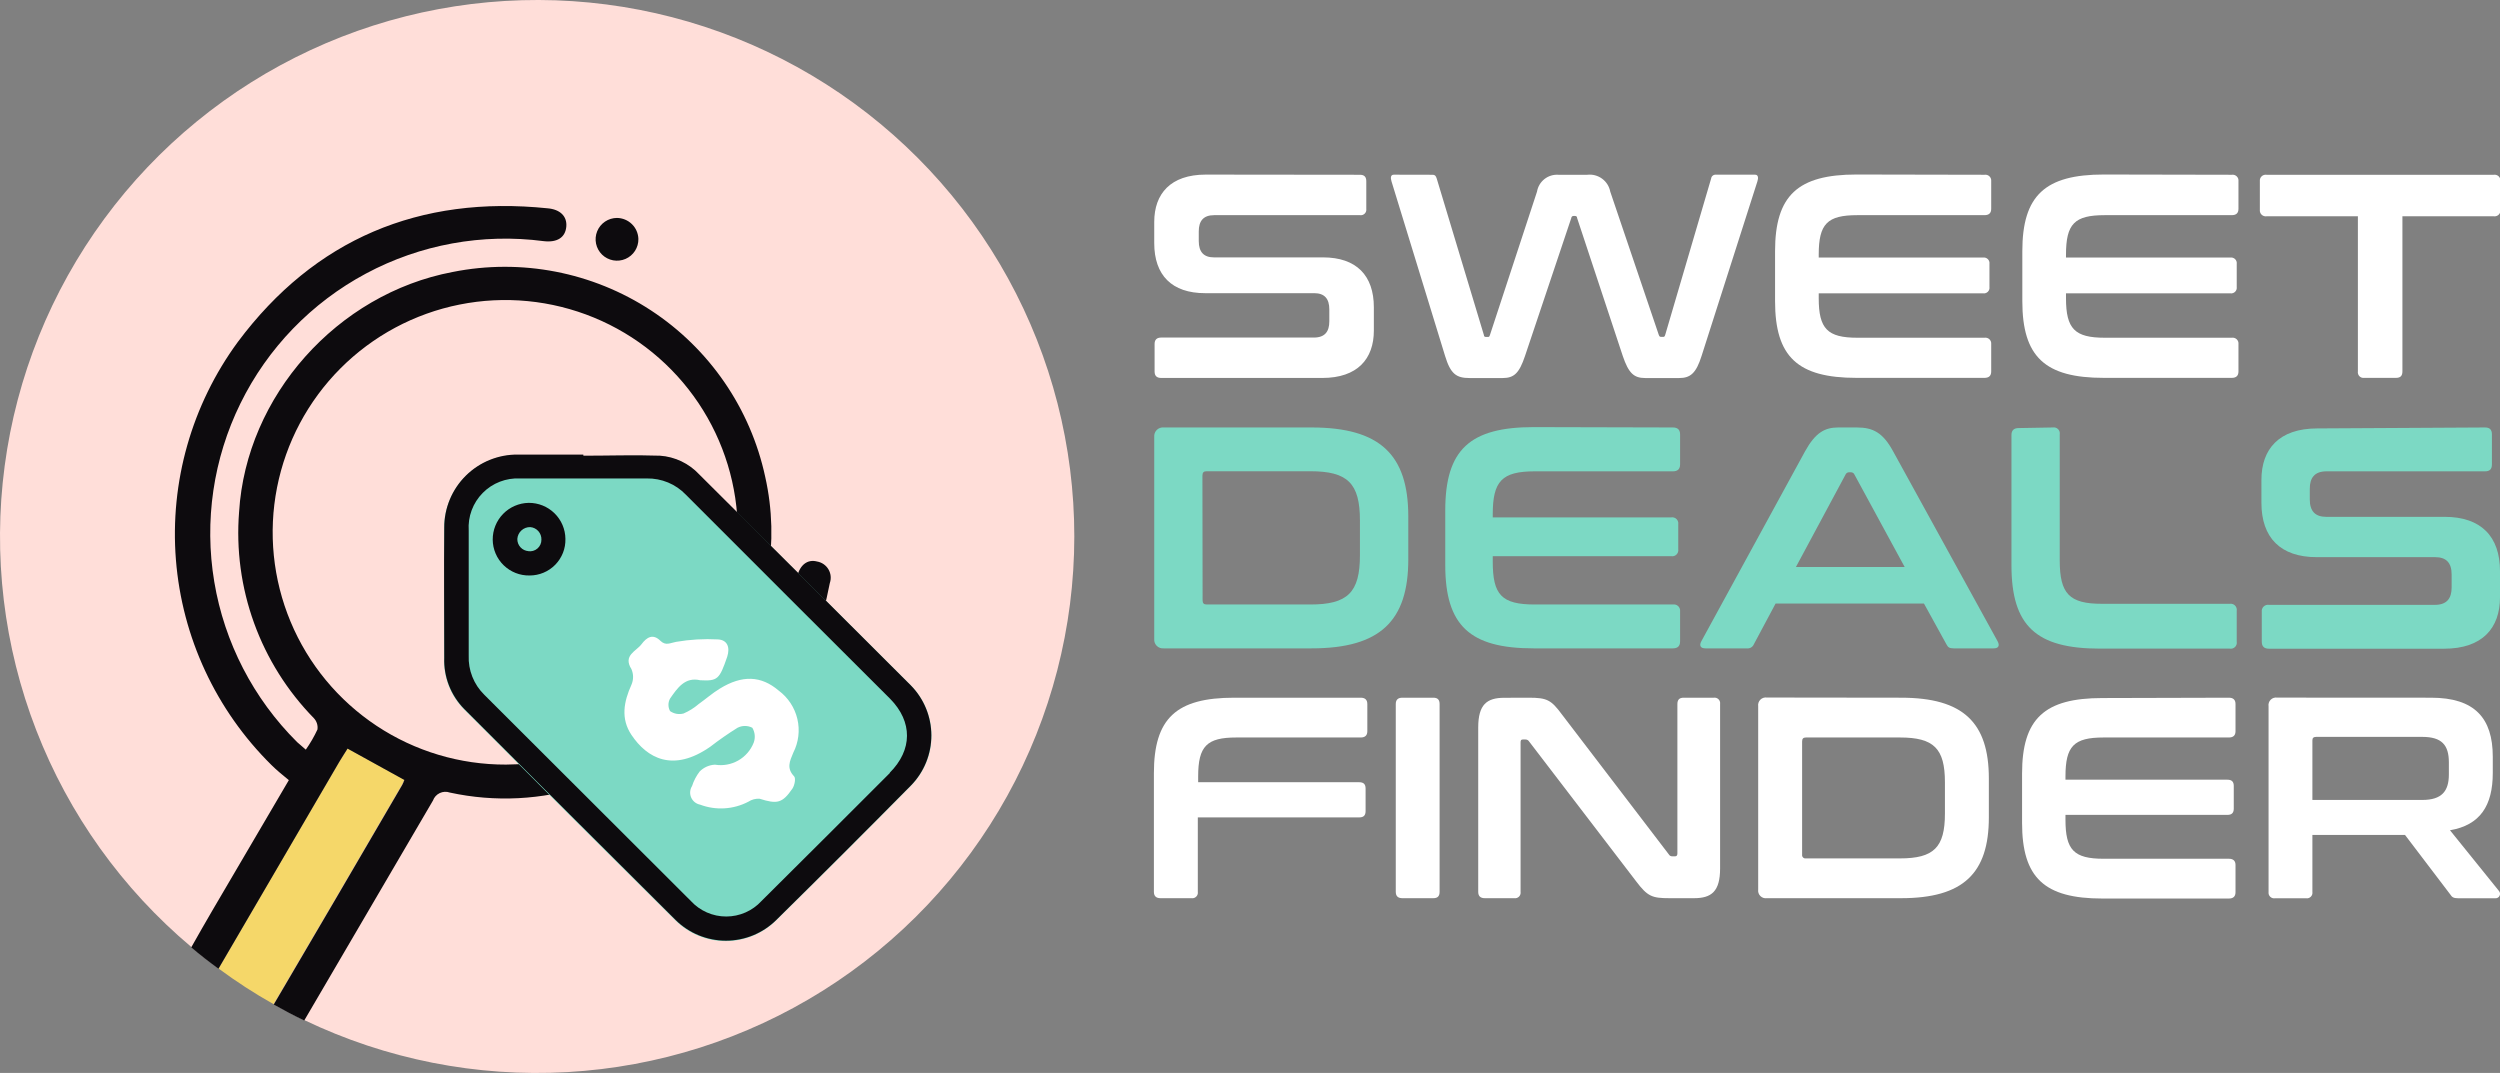 <svg xmlns="http://www.w3.org/2000/svg" width="233" height="100" viewBox="0 0 233 100" fill="none"><rect x="0" y="0" width="233" height="100" fill="#808080" stroke="none"/><g><path d="M37.685 72.668C37.63 72.83 37.562 72.987 37.482 73.138C33.505 79.966 29.514 86.785 25.51 93.596C23.725 92.594 22.006 91.48 20.362 90.261C24.113 83.822 27.871 77.386 31.638 70.952C31.881 70.531 32.157 70.142 32.392 69.746L37.685 72.668Z" fill="#F5D769"></path><path d="M100.126 50C100.122 58.458 97.971 66.776 93.874 74.178C89.777 81.58 83.868 87.823 76.699 92.325C69.53 96.827 61.336 99.44 52.881 99.92C44.427 100.4 35.988 98.731 28.355 95.07C27.39 94.608 26.442 94.106 25.51 93.58C29.514 86.763 33.505 79.944 37.482 73.122C37.562 72.971 37.63 72.814 37.685 72.652L32.392 69.73C32.157 70.102 31.881 70.539 31.638 70.936C27.855 77.369 24.097 83.806 20.362 90.245C19.495 89.613 18.652 88.949 17.825 88.253C11.387 82.841 6.419 75.896 3.38 68.059C0.341 60.223 -0.672 51.748 0.436 43.417C1.544 35.086 4.736 27.168 9.718 20.395C14.7 13.623 21.311 8.214 28.94 4.668C36.569 1.122 44.97 -0.446 53.366 0.108C61.762 0.663 69.883 3.322 76.978 7.84C84.073 12.358 89.913 18.59 93.959 25.959C98.005 33.328 100.126 41.596 100.126 50Z" fill="#FFDED9"></path><path d="M126.746 16.289C127.151 16.289 127.338 16.483 127.338 16.888V19.462C127.35 19.543 127.343 19.625 127.318 19.703C127.293 19.78 127.249 19.85 127.192 19.908C127.134 19.965 127.064 20.009 126.986 20.034C126.909 20.059 126.827 20.066 126.746 20.053H113.16C112.131 20.053 111.725 20.62 111.725 21.567V22.474C111.725 23.478 112.188 23.988 113.136 23.988H123.301C126.414 23.988 128.043 25.672 128.043 28.643V30.813C128.043 33.436 126.527 35.225 123.244 35.225H108.232C107.818 35.225 107.608 35.039 107.608 34.626V32.06C107.608 31.655 107.818 31.46 108.232 31.46H122.458C123.487 31.46 123.893 30.894 123.893 29.947V28.837C123.893 27.834 123.439 27.324 122.49 27.324H112.317C109.205 27.324 107.575 25.64 107.575 22.66V20.685C107.575 18.062 109.091 16.273 112.374 16.273L126.746 16.289Z" fill="white"></path><path d="M133.523 16.289C133.717 16.289 133.822 16.37 133.904 16.645L138.297 31.218C138.297 31.38 138.402 31.404 138.508 31.404H138.646C138.759 31.404 138.808 31.404 138.864 31.218L143.25 17.859C143.327 17.395 143.576 16.977 143.946 16.686C144.316 16.396 144.782 16.254 145.252 16.289H147.935C148.425 16.231 148.918 16.361 149.315 16.653C149.712 16.944 149.984 17.375 150.075 17.859L154.598 31.209C154.655 31.371 154.712 31.396 154.817 31.396H154.979C155.093 31.396 155.141 31.396 155.198 31.209L159.478 16.637C159.49 16.532 159.543 16.437 159.625 16.37C159.706 16.304 159.811 16.272 159.916 16.281H163.572C163.872 16.281 163.896 16.58 163.79 16.904L158.586 33.177C158.076 34.796 157.533 35.233 156.503 35.233H153.326C152.272 35.233 151.785 34.772 151.242 33.177L146.987 20.32C146.987 20.183 146.906 20.126 146.768 20.126H146.662C146.635 20.124 146.608 20.127 146.582 20.136C146.556 20.145 146.532 20.159 146.511 20.177C146.491 20.195 146.474 20.217 146.463 20.242C146.451 20.266 146.445 20.293 146.444 20.32L142.131 33.177C141.588 34.796 141.102 35.233 140.048 35.233H136.951C135.735 35.233 135.192 34.853 134.682 33.177L129.688 16.904C129.583 16.556 129.607 16.281 129.907 16.281L133.523 16.289Z" fill="white"></path><path d="M184.955 16.289C185.038 16.276 185.123 16.282 185.203 16.307C185.283 16.332 185.356 16.376 185.416 16.434C185.477 16.492 185.523 16.563 185.551 16.642C185.58 16.721 185.589 16.805 185.58 16.888V19.462C185.58 19.867 185.361 20.053 184.955 20.053H173.104C170.292 20.053 169.505 20.863 169.505 23.737V24.004H184.818C184.899 23.992 184.983 23.999 185.061 24.025C185.139 24.05 185.211 24.094 185.269 24.152C185.327 24.211 185.371 24.282 185.397 24.36C185.423 24.439 185.43 24.522 185.417 24.603V26.741C185.43 26.822 185.423 26.905 185.397 26.984C185.371 27.062 185.327 27.133 185.269 27.192C185.211 27.25 185.139 27.294 185.061 27.319C184.983 27.345 184.899 27.352 184.818 27.34H169.505V27.801C169.505 30.643 170.316 31.477 173.104 31.477H184.955C185.038 31.464 185.123 31.47 185.203 31.495C185.283 31.52 185.356 31.563 185.416 31.621C185.477 31.68 185.523 31.751 185.551 31.829C185.58 31.908 185.589 31.993 185.58 32.076V34.618C185.58 35.031 185.361 35.217 184.955 35.217H173.031C167.552 35.217 165.436 33.266 165.436 28.068V23.413C165.436 18.216 167.552 16.265 173.031 16.265L184.955 16.289Z" fill="white"></path><path d="M208.001 16.289C208.084 16.276 208.168 16.282 208.248 16.307C208.328 16.332 208.401 16.376 208.462 16.434C208.522 16.492 208.569 16.563 208.597 16.642C208.625 16.721 208.635 16.805 208.625 16.888V19.462C208.625 19.867 208.406 20.053 208.001 20.053H196.158C193.337 20.053 192.551 20.863 192.551 23.737V24.004H207.863C207.945 23.992 208.028 23.999 208.106 24.025C208.185 24.05 208.256 24.094 208.314 24.152C208.373 24.211 208.417 24.282 208.442 24.36C208.468 24.439 208.475 24.522 208.463 24.603V26.741C208.475 26.822 208.468 26.905 208.442 26.984C208.417 27.062 208.373 27.133 208.314 27.192C208.256 27.25 208.185 27.294 208.106 27.319C208.028 27.345 207.945 27.352 207.863 27.34H192.551V27.801C192.551 30.643 193.361 31.477 196.158 31.477H208.001C208.084 31.464 208.168 31.47 208.248 31.495C208.328 31.52 208.401 31.563 208.462 31.621C208.522 31.68 208.569 31.751 208.597 31.829C208.625 31.908 208.635 31.993 208.625 32.076V34.618C208.625 35.031 208.406 35.217 208.001 35.217H196.077C190.597 35.217 188.481 33.266 188.481 28.068V23.413C188.481 18.216 190.597 16.265 196.077 16.265L208.001 16.289Z" fill="white"></path><path d="M232.416 16.289C232.499 16.276 232.584 16.282 232.664 16.307C232.744 16.332 232.817 16.375 232.877 16.434C232.938 16.492 232.984 16.563 233.012 16.642C233.04 16.721 233.05 16.805 233.04 16.888V19.543C233.051 19.628 233.042 19.713 233.015 19.793C232.987 19.873 232.941 19.946 232.881 20.006C232.82 20.065 232.747 20.11 232.666 20.136C232.586 20.163 232.5 20.171 232.416 20.159H223.905V34.618C223.905 35.031 223.718 35.217 223.305 35.217H220.354C220.273 35.229 220.189 35.222 220.111 35.197C220.033 35.171 219.961 35.127 219.903 35.069C219.845 35.011 219.801 34.939 219.775 34.861C219.749 34.783 219.742 34.699 219.755 34.618V20.159H211.243C211.159 20.171 211.073 20.163 210.993 20.136C210.912 20.11 210.839 20.065 210.779 20.006C210.718 19.946 210.672 19.873 210.645 19.793C210.617 19.713 210.608 19.628 210.619 19.543V16.888C210.609 16.805 210.619 16.721 210.647 16.642C210.675 16.563 210.722 16.492 210.782 16.434C210.843 16.375 210.916 16.332 210.996 16.307C211.076 16.282 211.16 16.276 211.243 16.289H232.416Z" fill="white"></path><path d="M122.239 39.84C128.635 39.84 131.253 42.398 131.253 48.138V52.137C131.253 57.869 128.635 60.428 122.239 60.428H108.459C108.34 60.439 108.22 60.424 108.108 60.383C107.995 60.343 107.893 60.278 107.809 60.194C107.725 60.11 107.66 60.008 107.619 59.896C107.579 59.783 107.564 59.664 107.575 59.545V40.722C107.564 40.604 107.579 40.484 107.619 40.372C107.66 40.26 107.725 40.158 107.809 40.073C107.893 39.989 107.995 39.924 108.108 39.884C108.22 39.844 108.34 39.828 108.459 39.84H122.239ZM112.082 55.959C112.082 56.226 112.204 56.339 112.463 56.339H122.125C125.603 56.339 126.746 55.222 126.746 51.749V48.511C126.746 45.037 125.603 43.92 122.125 43.92H112.447C112.187 43.92 112.066 44.033 112.066 44.333L112.082 55.959Z" fill="#7CD9C4"></path><path d="M155.911 39.84C156.349 39.84 156.584 40.042 156.584 40.487V43.281C156.584 43.726 156.349 43.928 155.911 43.928H143.039C139.975 43.928 139.124 44.843 139.124 47.928V48.219H155.766C155.854 48.205 155.944 48.212 156.029 48.24C156.114 48.268 156.192 48.315 156.255 48.378C156.318 48.441 156.365 48.518 156.393 48.603C156.421 48.688 156.428 48.778 156.414 48.867V51.19C156.428 51.278 156.421 51.369 156.393 51.453C156.365 51.538 156.318 51.615 156.255 51.679C156.192 51.742 156.114 51.789 156.029 51.817C155.944 51.844 155.854 51.852 155.766 51.838H139.124V52.34C139.124 55.432 139.934 56.339 143.039 56.339H155.911C156.001 56.325 156.093 56.331 156.179 56.358C156.266 56.385 156.345 56.432 156.41 56.495C156.476 56.558 156.525 56.635 156.555 56.72C156.586 56.806 156.596 56.897 156.584 56.987V59.78C156.584 60.225 156.349 60.428 155.911 60.428H142.942C136.992 60.428 134.698 58.306 134.698 52.664V47.571C134.698 41.904 136.992 39.807 142.942 39.807L155.911 39.84Z" fill="#7CD9C4"></path><path d="M173.056 39.84C174.555 39.84 175.488 40.309 176.444 42.074L186.171 59.756C186.382 60.136 186.293 60.428 185.823 60.428H182.086C181.697 60.428 181.551 60.339 181.405 60.047L179.314 56.25H165.485L163.458 60.047C163.404 60.178 163.307 60.286 163.183 60.355C163.06 60.424 162.917 60.449 162.777 60.428H158.951C158.449 60.428 158.359 60.136 158.57 59.756L168.225 42.074C169.197 40.309 170.081 39.84 171.321 39.84H173.056ZM167.381 52.842H177.514L172.829 44.22C172.801 44.157 172.756 44.105 172.698 44.069C172.64 44.033 172.573 44.015 172.504 44.017H172.334C172.266 44.015 172.199 44.033 172.141 44.069C172.083 44.105 172.038 44.157 172.01 44.22L167.381 52.842Z" fill="#7CD9C4"></path><path d="M191.319 39.84C191.407 39.824 191.498 39.83 191.584 39.857C191.67 39.884 191.748 39.931 191.812 39.995C191.876 40.058 191.923 40.136 191.95 40.222C191.977 40.308 191.983 40.399 191.967 40.487V52.226C191.967 55.343 192.859 56.274 195.89 56.274H207.814C207.903 56.26 207.993 56.268 208.078 56.295C208.163 56.323 208.24 56.37 208.304 56.433C208.367 56.496 208.414 56.574 208.442 56.659C208.47 56.743 208.477 56.834 208.463 56.922V59.804C208.479 59.893 208.473 59.984 208.446 60.069C208.419 60.155 208.371 60.233 208.308 60.297C208.244 60.36 208.166 60.408 208.08 60.435C207.994 60.462 207.903 60.467 207.814 60.452H195.712C189.762 60.452 187.468 58.331 187.468 52.688V40.544C187.468 40.099 187.703 39.896 188.141 39.896L191.319 39.84Z" fill="#7CD9C4"></path><path d="M231.606 39.84C232.043 39.84 232.246 40.042 232.246 40.487V43.281C232.246 43.726 232.043 43.928 231.606 43.928H216.828C215.71 43.928 215.272 44.544 215.272 45.547V46.551C215.272 47.636 215.775 48.17 216.804 48.17H227.845C231.233 48.17 233 50 233 53.23V55.667C233 58.517 231.379 60.46 227.788 60.46H211.47C211.033 60.46 210.798 60.258 210.798 59.812V57.019C210.786 56.929 210.796 56.838 210.826 56.753C210.857 56.667 210.906 56.59 210.972 56.527C211.037 56.464 211.116 56.418 211.203 56.391C211.289 56.364 211.381 56.357 211.47 56.372H226.937C228.055 56.372 228.493 55.756 228.493 54.752V53.546C228.493 52.453 227.99 51.927 226.961 51.927H215.921C212.532 51.927 210.765 50.105 210.765 46.867V44.722C210.765 41.872 212.386 39.929 215.977 39.929L231.606 39.84Z" fill="#7CD9C4"></path><path d="M126.819 65.026C127.216 65.026 127.435 65.212 127.435 65.617V68.151C127.435 68.548 127.216 68.734 126.819 68.734H115.219C112.471 68.734 111.669 69.543 111.669 72.369V72.903H126.681C127.086 72.903 127.273 73.089 127.273 73.486V75.599C127.273 75.996 127.086 76.182 126.681 76.182H111.636V83.12C111.649 83.201 111.642 83.283 111.617 83.36C111.591 83.438 111.548 83.508 111.49 83.565C111.433 83.623 111.362 83.666 111.285 83.692C111.207 83.717 111.125 83.724 111.045 83.711H108.159C107.762 83.711 107.543 83.525 107.543 83.12V72.069C107.543 66.945 109.626 65.026 115.025 65.026H126.819Z" fill="white"></path><path d="M133.587 65.026C133.985 65.026 134.171 65.212 134.171 65.617V83.12C134.171 83.525 133.985 83.711 133.587 83.711H130.702C130.296 83.711 130.086 83.525 130.086 83.12V65.617C130.086 65.212 130.296 65.026 130.702 65.026H133.587Z" fill="white"></path><path d="M142.488 65.026C144.198 65.026 144.571 65.237 145.584 66.605L155.53 79.623C155.564 79.685 155.614 79.736 155.676 79.769C155.738 79.802 155.809 79.816 155.879 79.809H156.114C156.252 79.809 156.333 79.736 156.333 79.542V65.617C156.333 65.212 156.519 65.026 156.916 65.026H159.721C159.802 65.014 159.884 65.02 159.962 65.046C160.039 65.071 160.109 65.114 160.167 65.172C160.225 65.229 160.268 65.3 160.293 65.377C160.319 65.454 160.325 65.537 160.313 65.617V80.934C160.313 83.096 159.502 83.711 157.881 83.711H155.587C153.966 83.711 153.552 83.549 152.483 82.133L142.512 69.106C142.477 69.048 142.426 69.001 142.367 68.968C142.307 68.935 142.24 68.919 142.172 68.92H141.928C141.766 68.92 141.718 69.001 141.718 69.187V83.12C141.73 83.201 141.723 83.283 141.698 83.36C141.673 83.438 141.629 83.508 141.572 83.566C141.514 83.623 141.444 83.666 141.366 83.692C141.289 83.717 141.206 83.724 141.126 83.711H138.386C137.981 83.711 137.77 83.525 137.77 83.12V67.811C137.77 65.649 138.581 65.034 140.202 65.034L142.488 65.026Z" fill="white"></path><path d="M177.182 65.026C182.978 65.026 185.361 67.349 185.361 72.555V76.182C185.361 81.388 182.978 83.711 177.182 83.711H164.674C164.564 83.728 164.451 83.718 164.345 83.683C164.24 83.648 164.143 83.589 164.065 83.51C163.986 83.431 163.927 83.335 163.892 83.23C163.857 83.124 163.847 83.012 163.863 82.902V65.819C163.847 65.709 163.857 65.597 163.892 65.491C163.927 65.385 163.986 65.289 164.065 65.211C164.143 65.132 164.24 65.073 164.345 65.038C164.451 65.003 164.564 64.993 164.674 65.01L177.182 65.026ZM167.957 79.655C167.95 79.702 167.955 79.751 167.97 79.796C167.985 79.841 168.01 79.882 168.044 79.916C168.078 79.95 168.119 79.975 168.165 79.991C168.21 80.006 168.258 80.01 168.306 80.003H177.076C180.23 80.003 181.267 78.983 181.267 75.834V72.903C181.267 69.754 180.23 68.734 177.076 68.734H168.306C168.071 68.734 167.957 68.839 167.957 69.106V79.655Z" fill="white"></path><path d="M207.733 65.026C208.131 65.026 208.35 65.212 208.35 65.617V68.151C208.35 68.548 208.131 68.734 207.733 68.734H196.053C193.272 68.734 192.502 69.543 192.502 72.369V72.668H207.596C208.001 72.668 208.187 72.855 208.187 73.251V75.364C208.187 75.761 208.001 75.947 207.596 75.947H192.502V76.4C192.502 79.202 193.272 80.036 196.053 80.036H207.733C208.131 80.036 208.35 80.222 208.35 80.618V83.153C208.35 83.557 208.131 83.743 207.733 83.743H195.939C190.541 83.743 188.457 81.817 188.457 76.692V72.102C188.457 66.977 190.541 65.058 195.939 65.058L207.733 65.026Z" fill="white"></path><path d="M226.58 65.026C230.633 65.026 232.327 66.921 232.327 70.523V72.045C232.327 75.089 231.144 76.903 228.339 77.38L232.911 83.047C232.961 83.11 232.993 83.186 233.001 83.266C233.009 83.345 232.994 83.426 232.957 83.497C232.92 83.569 232.863 83.628 232.793 83.667C232.723 83.707 232.643 83.725 232.562 83.719H229.117C228.663 83.719 228.525 83.614 228.371 83.371L224.148 77.817H215.515V83.128C215.528 83.209 215.521 83.291 215.496 83.368C215.47 83.446 215.427 83.516 215.369 83.574C215.312 83.631 215.241 83.674 215.164 83.7C215.086 83.725 215.004 83.732 214.924 83.719H212.038C211.956 83.733 211.873 83.727 211.794 83.702C211.715 83.678 211.643 83.635 211.584 83.577C211.525 83.52 211.48 83.449 211.453 83.371C211.427 83.293 211.419 83.21 211.43 83.128V65.828C211.412 65.717 211.42 65.604 211.454 65.497C211.489 65.391 211.548 65.294 211.627 65.215C211.706 65.136 211.803 65.077 211.91 65.042C212.017 65.008 212.13 65 212.24 65.018L226.58 65.026ZM215.515 74.555H225.753C227.569 74.555 228.234 73.745 228.234 72.183V71.049C228.234 69.43 227.569 68.677 225.753 68.677H215.864C215.621 68.677 215.515 68.782 215.515 68.993V74.555Z" fill="white"></path><path d="M71.317 44.438C69.947 38.073 66.123 32.502 60.673 28.93C55.223 25.358 48.584 24.071 42.192 25.348C31.411 27.388 22.948 36.917 22.284 47.701C22.003 51.216 22.479 54.751 23.68 58.068C24.881 61.384 26.779 64.405 29.247 66.928C29.38 67.068 29.48 67.236 29.539 67.419C29.598 67.603 29.615 67.798 29.587 67.989C29.282 68.646 28.918 69.275 28.501 69.867C28.169 69.576 27.933 69.382 27.69 69.163C23.616 65.112 20.916 59.887 19.97 54.224C19.023 48.561 19.878 42.744 22.413 37.591C24.948 32.438 29.037 28.208 34.105 25.497C39.172 22.785 44.963 21.728 50.663 22.474C51.96 22.628 52.689 22.11 52.779 21.13C52.868 20.151 52.195 19.511 51.036 19.414C39.087 18.183 29.32 22.288 22.17 31.865C17.87 37.721 15.821 44.925 16.395 52.164C16.969 59.402 20.13 66.194 25.299 71.3C25.802 71.802 26.361 72.247 26.92 72.709L19.819 84.812C19.146 85.962 18.482 87.128 17.825 88.293C18.636 88.99 19.495 89.653 20.362 90.285C24.113 83.846 27.871 77.41 31.638 70.976C31.881 70.555 32.157 70.167 32.392 69.77L37.685 72.693C37.63 72.854 37.562 73.011 37.482 73.162C33.505 79.99 29.514 86.809 25.51 93.621C26.442 94.147 27.39 94.649 28.355 95.11C32.359 88.283 36.358 81.45 40.352 74.611C40.462 74.305 40.689 74.054 40.984 73.914C41.279 73.775 41.617 73.757 41.925 73.867C46.141 74.783 50.526 74.559 54.627 73.219C66.721 69.309 74.073 56.687 71.317 44.438ZM47.161 71.26C42.872 71.274 38.674 70.017 35.101 67.648C31.527 65.279 28.737 61.904 27.085 57.95C25.433 53.997 24.992 49.642 25.819 45.439C26.646 41.235 28.703 37.371 31.73 34.335C34.756 31.3 38.617 29.23 42.822 28.387C47.028 27.543 51.389 27.966 55.355 29.599C59.32 31.233 62.711 34.005 65.098 37.565C67.484 41.124 68.76 45.311 68.764 49.595C68.761 55.325 66.488 60.821 62.439 64.881C58.391 68.94 52.898 71.234 47.161 71.26Z" fill="#0D0B0E"></path><path d="M60.722 76.903C60.309 76.498 59.693 76.15 59.531 75.656C59.455 75.089 59.587 74.513 59.904 74.037C60.066 73.737 60.536 73.6 60.876 73.389C64.352 71.397 67.344 68.664 69.639 65.383C71.935 62.103 73.476 58.357 74.154 54.412C74.195 54.178 74.243 53.943 74.3 53.716C74.559 52.647 75.264 52.097 76.148 52.332C76.367 52.369 76.576 52.453 76.759 52.579C76.942 52.705 77.096 52.869 77.209 53.06C77.323 53.251 77.393 53.464 77.416 53.685C77.438 53.906 77.412 54.13 77.34 54.339C76.981 56.164 76.518 57.967 75.954 59.739C73.561 66.722 68.675 72.579 62.23 76.19C61.74 76.454 61.237 76.691 60.722 76.903Z" fill="#0D0B0E"></path><path d="M59.498 22.264C59.506 22.659 59.396 23.047 59.183 23.38C58.969 23.713 58.661 23.974 58.298 24.131C57.934 24.289 57.533 24.334 57.144 24.263C56.754 24.191 56.395 24.006 56.112 23.73C55.829 23.453 55.634 23.099 55.553 22.713C55.472 22.326 55.508 21.924 55.656 21.557C55.804 21.191 56.059 20.877 56.386 20.655C56.714 20.433 57.1 20.314 57.496 20.312C58.017 20.316 58.517 20.522 58.891 20.886C59.264 21.249 59.481 21.743 59.498 22.264Z" fill="#0D0B0E"></path><path d="M84.886 73.243C80.731 77.453 76.545 81.633 72.33 85.784C71.082 87.018 69.397 87.711 67.641 87.711C65.885 87.711 64.199 87.018 62.952 85.784C56.364 79.253 49.801 72.701 43.262 66.127C42.641 65.5 42.154 64.753 41.832 63.932C41.51 63.11 41.359 62.232 41.389 61.35C41.389 57.302 41.389 53.255 41.389 49.206C41.387 48.307 41.564 47.417 41.91 46.587C42.255 45.756 42.762 45.003 43.402 44.37C44.041 43.737 44.801 43.238 45.635 42.901C46.47 42.563 47.363 42.395 48.263 42.406C50.29 42.406 52.316 42.406 54.351 42.406V42.511C56.726 42.511 59.117 42.447 61.501 42.511C62.893 42.609 64.197 43.231 65.148 44.252C71.736 50.782 78.315 57.324 84.886 63.876C86.121 65.123 86.813 66.806 86.813 68.56C86.813 70.313 86.121 71.996 84.886 73.243Z" fill="#7CD9C4"></path><path d="M84.886 63.876C78.331 57.324 71.757 50.769 65.165 44.212C64.213 43.191 62.91 42.569 61.517 42.471C59.134 42.39 56.742 42.471 54.367 42.471V42.366C52.341 42.366 50.314 42.366 48.28 42.366C47.379 42.355 46.486 42.523 45.651 42.86C44.817 43.197 44.058 43.697 43.418 44.33C42.779 44.962 42.271 45.716 41.926 46.546C41.58 47.377 41.404 48.267 41.406 49.166C41.365 53.214 41.406 57.262 41.406 61.31C41.376 62.192 41.526 63.07 41.848 63.891C42.17 64.713 42.657 65.46 43.278 66.087C49.828 72.644 56.391 79.197 62.968 85.743C64.216 86.978 65.901 87.67 67.657 87.67C69.413 87.67 71.099 86.978 72.347 85.743C76.551 81.598 80.736 77.418 84.903 73.203C86.122 71.955 86.804 70.28 86.801 68.536C86.798 66.793 86.111 65.12 84.886 63.876ZM82.949 72.029C78.961 76.023 74.967 80.006 70.968 83.978C70.55 84.433 70.042 84.795 69.476 85.043C68.91 85.291 68.299 85.419 67.681 85.419C67.064 85.419 66.452 85.291 65.887 85.043C65.321 84.795 64.813 84.433 64.394 83.978C57.974 77.572 51.554 71.163 45.135 64.751C44.65 64.276 44.271 63.705 44.021 63.074C43.771 62.444 43.656 61.769 43.684 61.091C43.684 59.132 43.684 57.189 43.684 55.23C43.684 53.271 43.684 51.376 43.684 49.45C43.64 48.807 43.734 48.162 43.958 47.558C44.183 46.954 44.533 46.404 44.986 45.945C45.438 45.486 45.983 45.128 46.585 44.895C47.186 44.662 47.83 44.559 48.474 44.592C52.414 44.592 56.345 44.592 60.285 44.592C60.963 44.58 61.637 44.708 62.263 44.968C62.89 45.229 63.455 45.616 63.924 46.106C70.263 52.453 76.61 58.795 82.965 65.131C85.065 67.269 85.057 69.892 82.917 72.029H82.949Z" fill="#0D0B0E"></path><path d="M49.269 46.867C48.37 46.884 47.515 47.254 46.889 47.896C46.262 48.539 45.914 49.403 45.921 50.3C45.925 50.745 46.017 51.184 46.193 51.593C46.368 52.003 46.623 52.373 46.943 52.683C47.262 52.993 47.64 53.237 48.055 53.401C48.469 53.564 48.912 53.644 49.358 53.635C49.803 53.636 50.245 53.548 50.656 53.376C51.067 53.204 51.439 52.951 51.751 52.632C52.062 52.313 52.306 51.936 52.469 51.521C52.632 51.107 52.709 50.664 52.697 50.218C52.687 49.32 52.32 48.463 51.677 47.835C51.034 47.206 50.168 46.858 49.269 46.867ZM49.269 51.368C48.979 51.351 48.707 51.223 48.511 51.01C48.314 50.797 48.208 50.516 48.215 50.227C48.236 49.923 48.373 49.639 48.598 49.434C48.823 49.229 49.118 49.119 49.423 49.126C49.714 49.15 49.984 49.286 50.177 49.505C50.37 49.724 50.472 50.008 50.46 50.3C50.462 50.455 50.43 50.61 50.366 50.752C50.302 50.894 50.207 51.02 50.089 51.122C49.971 51.224 49.832 51.299 49.682 51.341C49.532 51.384 49.374 51.393 49.22 51.368H49.269Z" fill="#0D0B0E"></path><path d="M65.254 63.399C63.843 63.067 63.13 64.127 62.449 65.107C62.351 65.285 62.3 65.486 62.3 65.69C62.3 65.894 62.351 66.094 62.449 66.273C62.629 66.4 62.834 66.487 63.052 66.526C63.269 66.565 63.492 66.556 63.705 66.499C64.218 66.279 64.694 65.981 65.116 65.617C65.781 65.147 66.397 64.597 67.094 64.176C69.177 62.897 70.936 62.969 72.573 64.362C73.448 65.011 74.065 65.948 74.315 67.007C74.564 68.067 74.429 69.18 73.935 70.15C73.595 70.96 73.287 71.6 74.016 72.361C74.178 72.539 74.065 73.17 73.862 73.486C72.914 74.87 72.436 74.96 70.79 74.441C70.424 74.42 70.06 74.516 69.752 74.717C69.063 75.078 68.305 75.289 67.528 75.336C66.752 75.384 65.974 75.266 65.246 74.992C65.063 74.956 64.892 74.877 64.747 74.76C64.602 74.643 64.488 74.493 64.414 74.322C64.341 74.152 64.31 73.966 64.325 73.78C64.34 73.595 64.4 73.416 64.5 73.259C64.656 72.768 64.898 72.308 65.213 71.899C65.591 71.519 66.096 71.294 66.632 71.268C67.379 71.39 68.145 71.253 68.803 70.879C69.462 70.504 69.971 69.916 70.247 69.211C70.33 68.986 70.361 68.744 70.338 68.505C70.316 68.265 70.24 68.034 70.117 67.827C69.904 67.717 69.668 67.66 69.428 67.66C69.188 67.66 68.952 67.717 68.739 67.827C67.864 68.372 67.017 68.961 66.202 69.592C62.724 72.021 60.309 70.669 58.85 68.491C57.837 66.977 58.136 65.398 58.85 63.82C58.95 63.59 59.002 63.342 59.002 63.091C59.002 62.84 58.95 62.592 58.85 62.362C58.039 61.075 59.296 60.703 59.79 60.039C60.285 59.375 60.86 59.043 61.541 59.715C62.052 60.217 62.465 59.917 63.016 59.82C64.303 59.599 65.611 59.523 66.915 59.593C67.775 59.642 68.066 60.306 67.775 61.213C67.053 63.301 66.899 63.488 65.254 63.399Z" fill="white"></path></g><defs><rect width="233" height="100" fill="white"></rect></defs></svg>